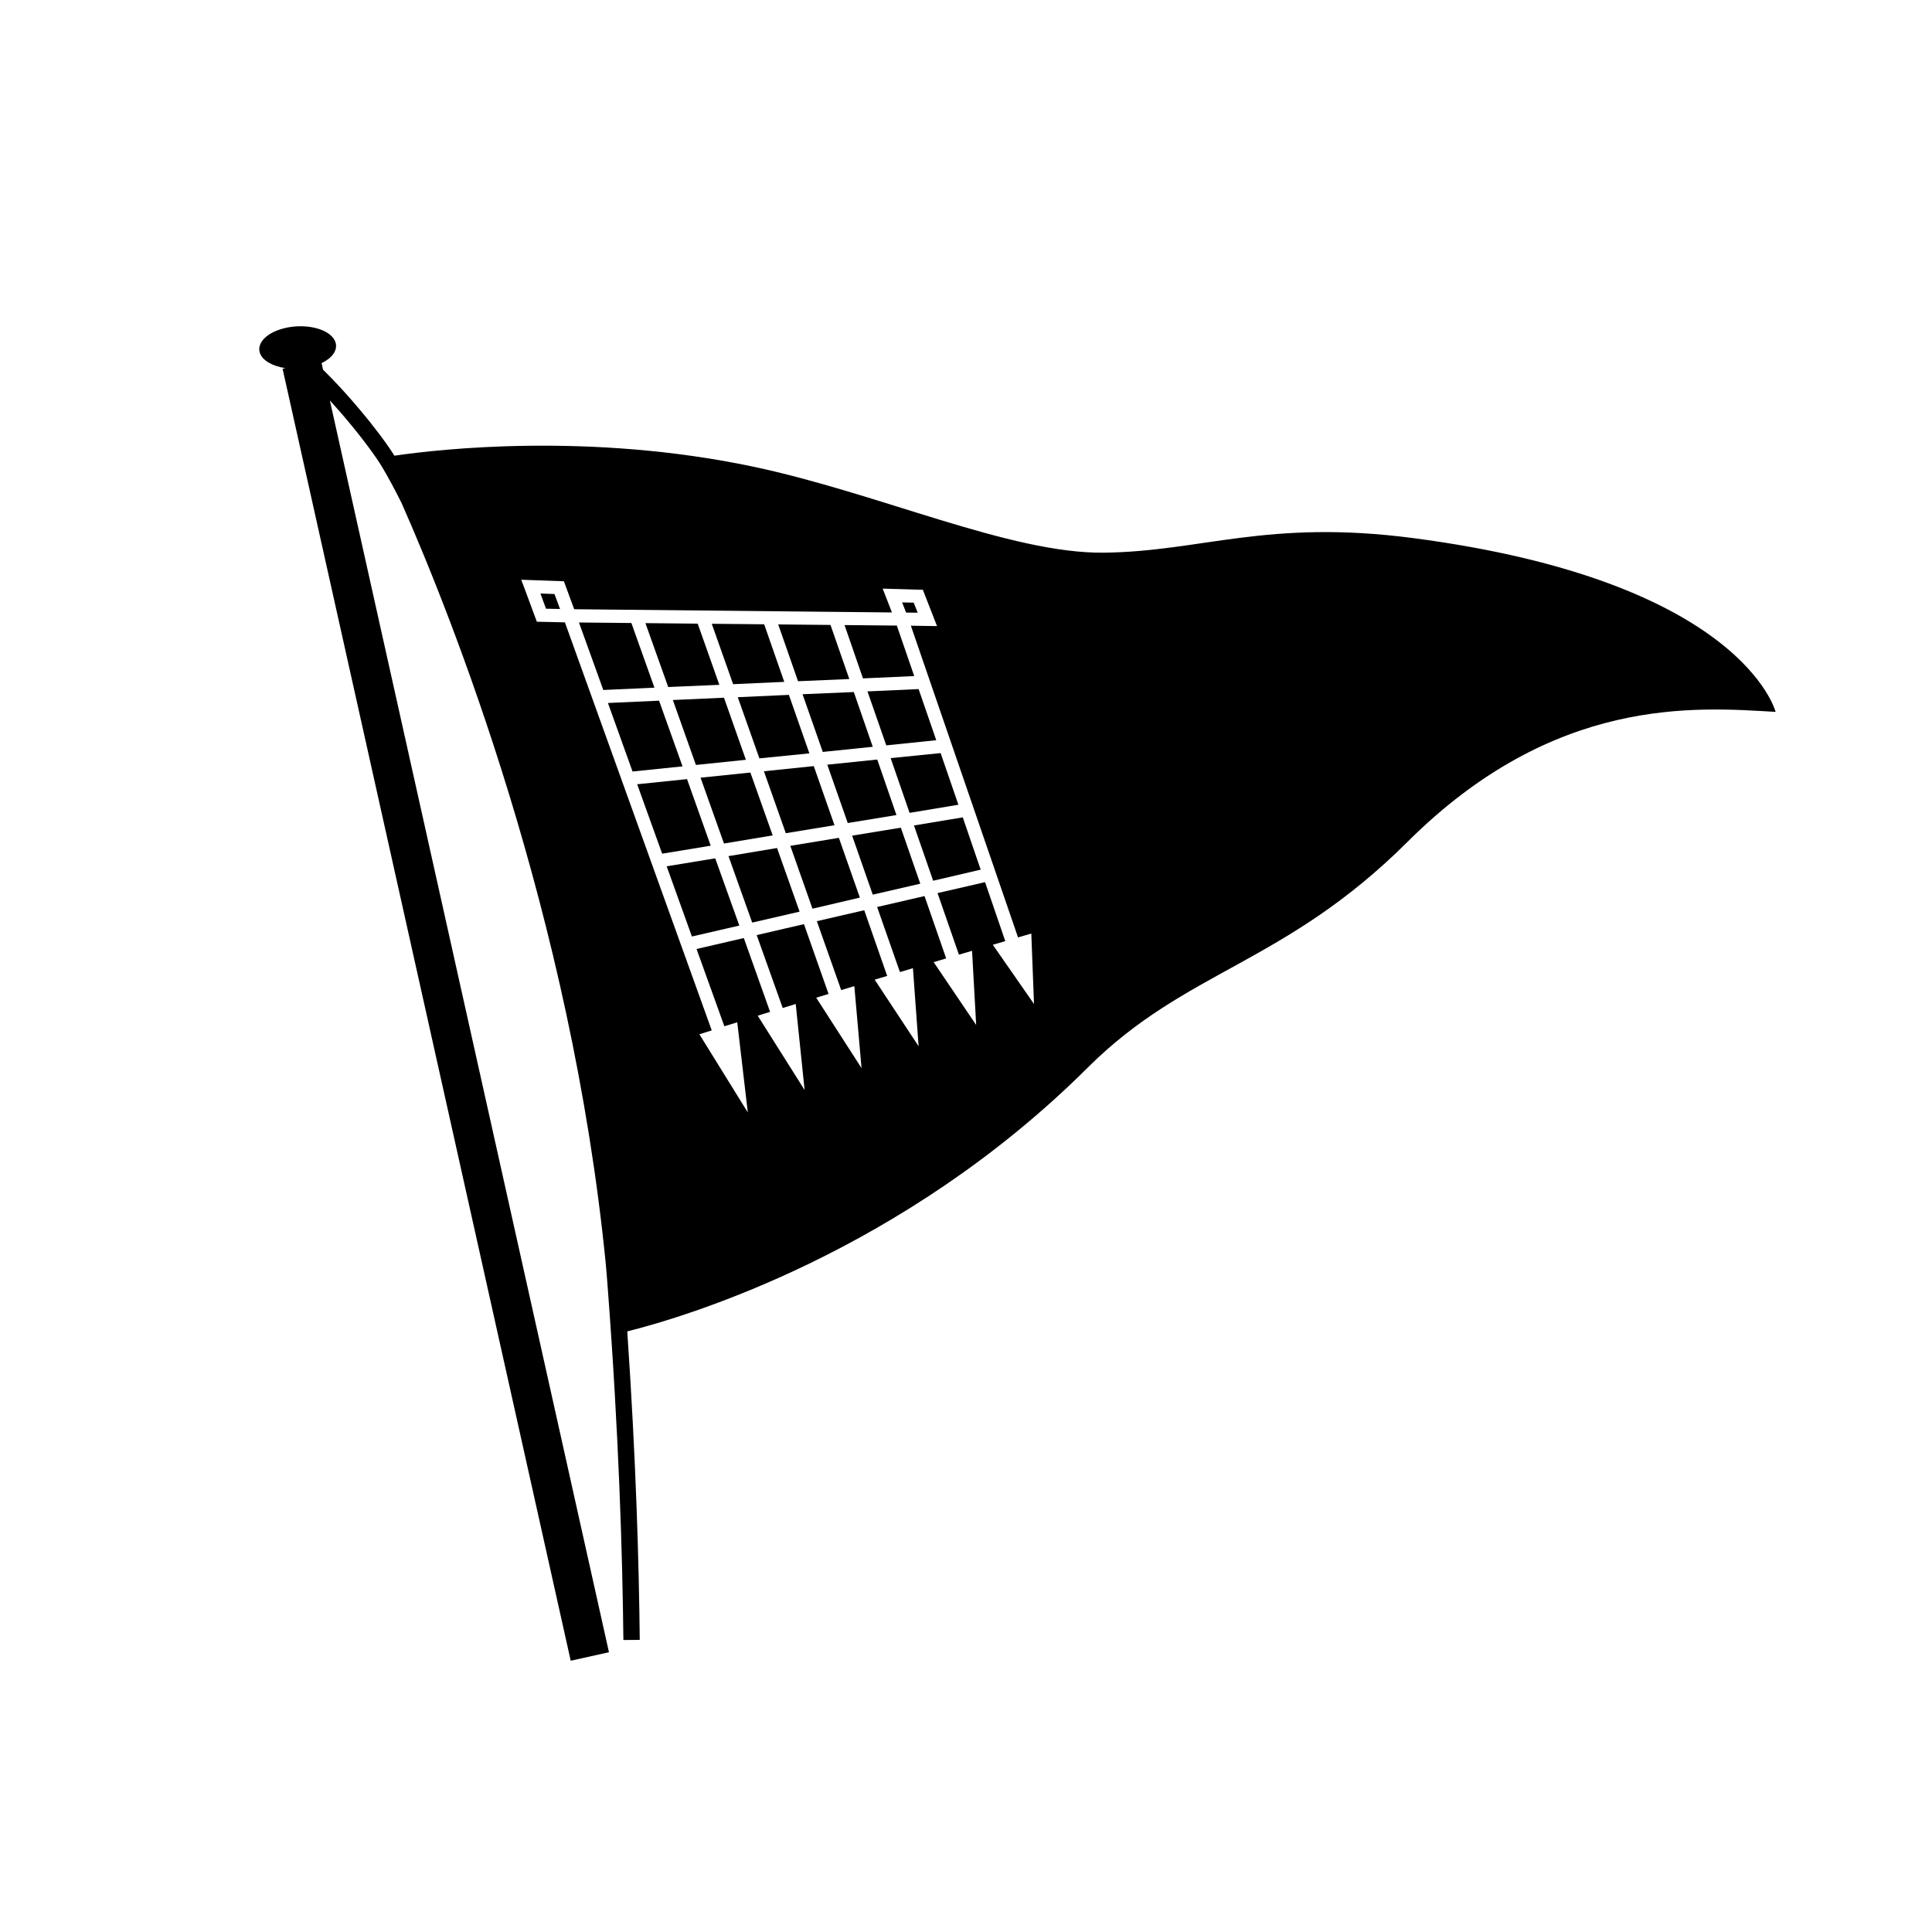 <?xml version="1.0" encoding="utf-8"?>
<!-- Generator: Adobe Illustrator 28.0.0, SVG Export Plug-In . SVG Version: 6.00 Build 0)  -->
<svg version="1.1" id="Layer_1" xmlns="http://www.w3.org/2000/svg" xmlns:xlink="http://www.w3.org/1999/xlink" x="0px" y="0px"
	 width="1500px" height="1500px" viewBox="0 0 1500 1500" style="enable-background:new 0 0 1500 1500;" xml:space="preserve">
<g>
	<polygon points="647.9,640.7 631.8,594.8 593.1,598.8 610.1,646.9 	"/>
	<polygon points="696,632.8 681.1,589.7 642.3,593.7 658.2,639 	"/>
	<polygon points="688.1,578.7 726.9,574.7 713.2,535 673.5,536.8 	"/>
	<polygon points="709.8,524.9 696.3,485.7 655.7,485.3 670,526.7 	"/>
	<polygon points="712.5,475.7 709.4,467.9 700.4,467.7 703.5,475.6 	"/>
	<polygon points="419.6,460.8 423.9,472.6 434.8,472.8 430.5,461.2 	"/>
	<polygon points="599.9,648.6 582.6,599.8 543.9,603.8 562.1,654.9 	"/>
	<polygon points="572.8,541.3 589.6,588.8 628.4,584.9 612.5,539.5 	"/>
	<polygon points="706.2,631.1 744.1,624.8 730.3,584.7 691.5,588.6 	"/>
	<polygon points="659.4,527.2 644.8,485.2 604.2,484.8 619.6,528.9 	"/>
	<polygon points="522.4,543.5 540.3,593.9 579.1,589.9 562.1,541.7 	"/>
	<polygon points="677.6,579.8 662.9,537.3 623.1,539 638.8,583.8 	"/>
	<polygon points="613.6,656.7 630.8,705.5 667.6,696.9 651.3,650.5 	"/>
	<polygon points="608.9,529.4 593.3,484.7 552.6,484.3 569.2,531.2 	"/>
	<polygon points="661.6,648.8 677.6,694.6 714.5,686.1 699.4,642.6 	"/>
	<path d="M1096.6,417.7c-112.8-14.7-163.8,10.5-239.5,11.4c-73,0.8-174.7-46.2-272.4-66.8c-127.1-26.8-243.8-13.6-278.5-8.5
		c-5.5-8.9-15.2-21.9-26.9-35.8c-8.8-10.5-18.6-21.3-28.5-31l-1.1-5.1c8.2-3.9,12.7-10,10.8-16.1c-2.8-8.8-18.1-14.2-34.4-12
		c-16.2,2.2-27.1,11.1-24.4,20c1.9,6.1,9.8,10.5,19.8,12l-2.1,0.5l223.7,1003.1l29.7-6.6L256.1,310.9c4.6,5.1,9.2,10.2,13.4,15.3
		c12.2,14.5,22.4,28.4,27,36.1c4.8,8,9.9,17.5,15.3,28.3c38,86,131.7,320,158.5,590.4c0.5,5.6,1,11.3,1.4,17
		c8.8,115.3,11.6,209.6,12.3,275.3l12.7-0.1c-0.6-58.8-2.9-140.5-9.7-239.5c46-11.5,213.6-61.5,357.5-204.8
		c76.6-76.3,152.6-80,248.1-175.1c114.4-114.1,224.1-104.7,286-101.1C1378.5,552.7,1353.3,451.2,1096.6,417.7z M770.8,733.5l9.7-2.8
		l-15.7-45.8l-36.9,8.5l16.6,47.8l10.2-3l3.2,57.6l-33-48.8l9.7-2.9l-16.8-48.4l-36.8,8.5l17.7,50.5l10.1-3l4.4,60.6l-34.1-51.7
		l9.7-2.9L671,706.7l-36.8,8.5l18.9,53.5l10.2-3.1l5.6,63.7l-35.2-54.7l9.6-2.9l-19.1-54.2l-36.7,8.5l20.2,56.6l10.1-3.1l6.9,66.8
		l-36.4-57.7l9.6-3l-20.4-57.3l-36.7,8.5l21.6,60l10-3.1l8.2,70l-37.6-60.7l9.6-3l-114-316.8l-21.8-0.5l-9.4-25.4l-2.7-7.2l33.1,1.2
		l8,21.7l246.7,2.5l-4.4-11.3l-2.8-7.2l31.2,0.9l11,28.2l-20.3-0.3l83.2,242l10.3-3l2.1,54.7L770.8,733.5z"/>
	<polygon points="709.6,640.9 724.5,683.8 761.4,675.2 747.5,634.6 	"/>
	<polygon points="565.6,664.7 584,716.3 620.8,707.8 603.3,658.4 	"/>
	<polygon points="558.5,531.7 541.7,484.2 501.1,483.8 518.8,533.4 	"/>
	<polygon points="490.2,483.7 449.5,483.3 449.6,483.3 449.5,483.3 468.4,535.7 508.1,533.9 	"/>
	<polygon points="517.6,672.6 537.2,727.1 574,718.6 555.3,666.4 	"/>
	<polygon points="511.7,544 472,545.8 491.1,599 529.9,595 	"/>
	<polygon points="533.4,604.9 494.7,608.9 514.1,662.8 551.8,656.6 	"/>
</g>
</svg>
